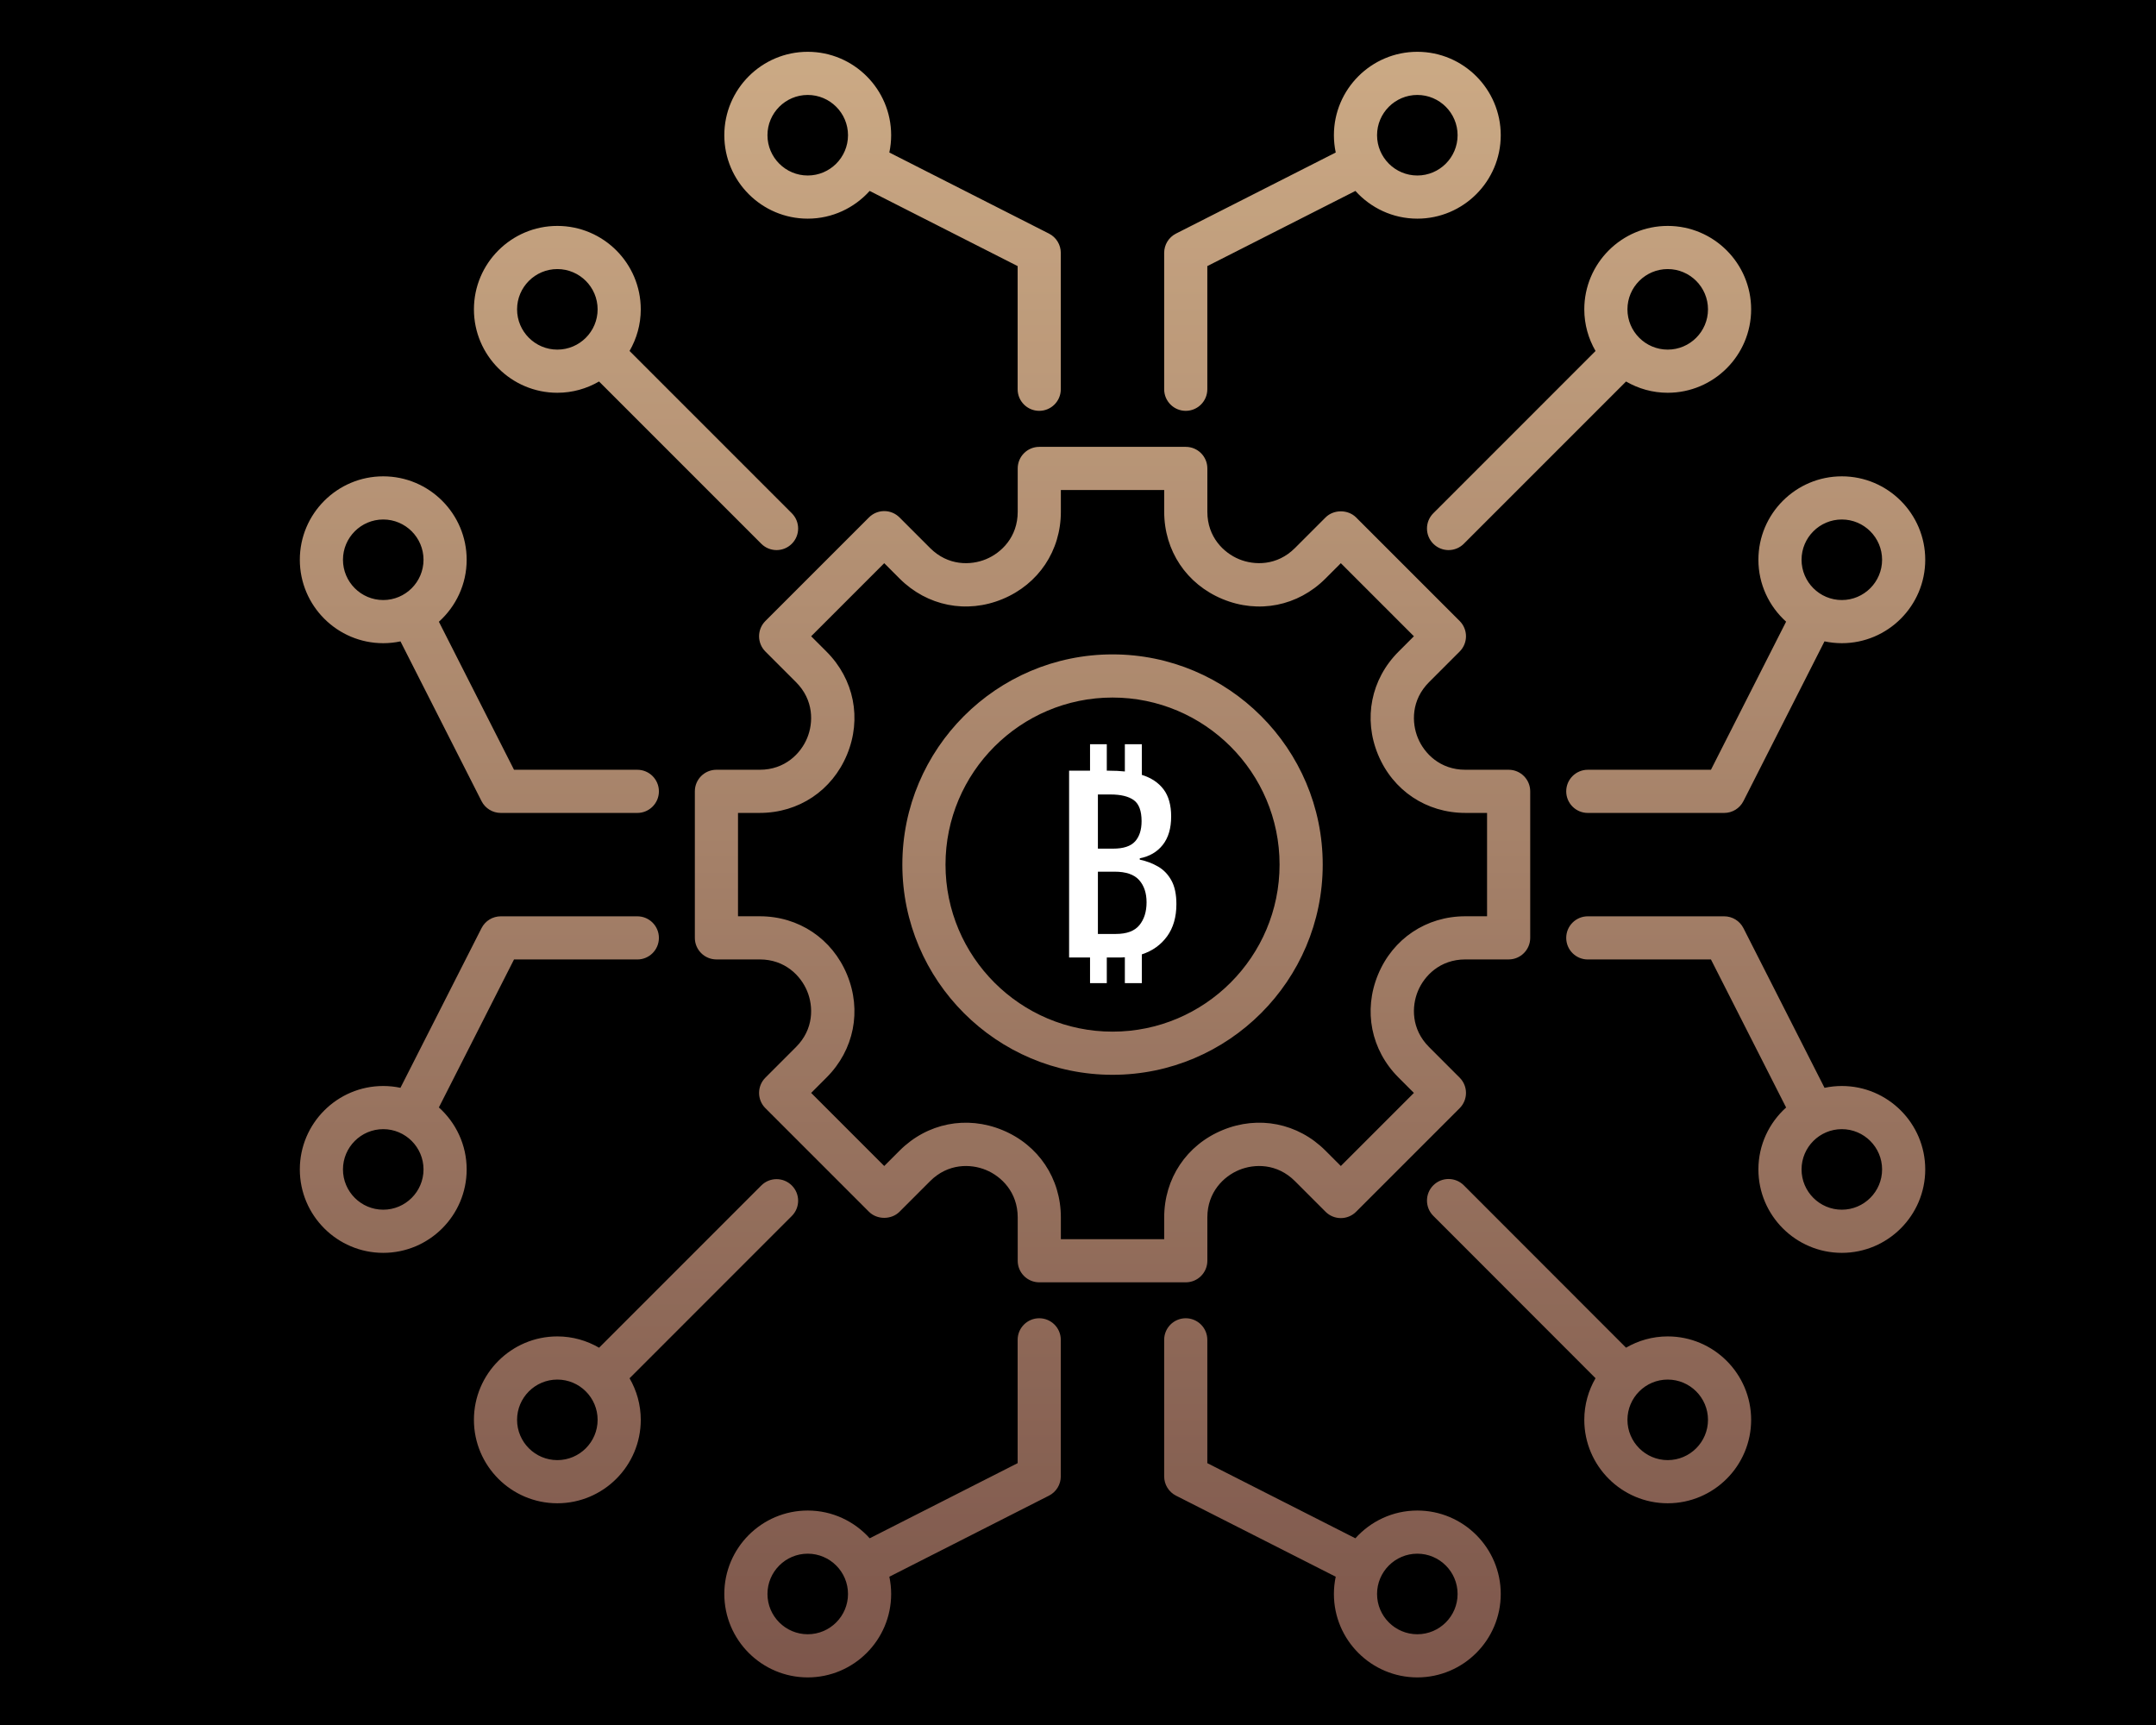 <?xml version="1.0" encoding="UTF-8" standalone="no"?>
<svg xmlns="http://www.w3.org/2000/svg" xmlns:xlink="http://www.w3.org/1999/xlink" version="1.1" width="1280" height="1024" viewBox="0 0 1280 1024" xml:space="preserve">
<desc>Created with Fabric.js 5.3.0</desc>
<defs>
</defs>
<g transform="matrix(1 0 0 1 640 512)" id="background-logo">
<rect style="stroke: none; stroke-width: 0; stroke-dasharray: none; stroke-linecap: butt; stroke-dashoffset: 0; stroke-linejoin: miter; stroke-miterlimit: 4; fill: rgb(0,0,0); fill-rule: nonzero; opacity: 1;" paint-order="stroke" x="-640" y="-512" rx="0" ry="0" width="1280" height="1024"></rect>
</g>
<g transform="matrix(3.86 0 0 3.86 660.501 513.247)" id="shape-02b3c853-2c83-4a72-96c5-7cca2189ea28">
<g style="opacity: 0.8;" paint-order="stroke">
		<g transform="matrix(1 0 0 1 0 0)" id="path-01">
<linearGradient id="SVGID_9_8_4_402350" gradientUnits="userSpaceOnUse" gradientTransform="matrix(1 0 0 1 0 0)" x1="125" y1="0" x2="125" y2="250">
<stop offset="0%" style="stop-color:rgb(254,212,166);stop-opacity: 1"></stop>
<stop offset="100%" style="stop-color:rgb(156,108,94);stop-opacity: 1"></stop>
</linearGradient>
<path style="stroke: none; stroke-width: 0; stroke-dasharray: none; stroke-linecap: butt; stroke-dashoffset: 0; stroke-linejoin: miter; stroke-miterlimit: 4; fill: url(#SVGID_9_8_4_402350); fill-rule: nonzero; opacity: 1;" paint-order="stroke" transform=" translate(-125, -125)" d="M 136.26 55.217 C 138.093 55.217 139.579 53.73 139.579 51.898 L 139.579 32.957 L 162.356 21.398 C 164.706 24.008 168.099 25.661 171.88 25.661 C 178.955 25.661 184.71 19.905 184.71 12.829 C 184.71 5.756 178.955 0 171.88 0 C 164.804 0 159.049 5.756 159.049 12.829 C 159.049 13.742 159.148 14.631 159.329 15.49 L 134.759 27.96 C 133.644 28.526 132.942 29.671 132.942 30.919 L 132.942 51.898 C 132.942 53.73 134.427 55.217 136.26 55.217 L 136.26 55.217 Z M 178.073 12.829 C 178.073 16.245 175.295 19.024 171.88 19.024 C 168.464 19.024 165.686 16.245 165.686 12.829 C 165.686 9.416 168.464 6.637 171.88 6.637 C 175.295 6.637 178.073 9.416 178.073 12.829 Z M 75.672 179.039 C 76.968 177.743 76.968 175.643 75.672 174.347 C 74.376 173.05 72.276 173.05 70.979 174.347 L 46.029 199.298 C 44.138 198.199 41.949 197.559 39.609 197.559 C 32.533 197.559 26.778 203.315 26.778 210.389 C 26.778 217.465 32.533 223.22 39.609 223.22 C 46.684 223.22 52.44 217.465 52.44 210.389 C 52.44 208.06 51.806 205.881 50.717 203.996 L 75.672 179.039 Z M 45.803 210.389 C 45.803 213.805 43.024 216.583 39.609 216.583 C 36.193 216.583 33.415 213.805 33.415 210.389 C 33.415 206.975 36.193 204.197 39.609 204.197 C 43.024 204.197 45.803 206.975 45.803 210.389 Z M 174.338 174.321 C 173.04 175.617 173.04 177.719 174.336 179.016 L 199.289 203.987 C 198.196 205.873 197.56 208.056 197.56 210.389 C 197.56 217.465 203.316 223.22 210.391 223.22 C 217.467 223.22 223.222 217.465 223.222 210.389 C 223.222 203.315 217.467 197.559 210.391 197.559 C 208.055 197.559 205.87 198.197 203.981 199.292 L 179.03 174.323 C 177.735 173.027 175.633 173.029 174.338 174.321 L 174.338 174.321 Z M 216.585 210.389 C 216.585 213.805 213.807 216.583 210.391 216.583 C 206.976 216.583 204.198 213.805 204.198 210.389 C 204.198 206.975 206.976 204.197 210.391 204.197 C 213.807 204.197 216.585 206.975 216.585 210.389 Z M 174.337 70.967 C 173.04 72.263 173.04 74.364 174.337 75.66 C 174.985 76.308 175.834 76.632 176.683 76.632 C 177.532 76.632 178.381 76.308 179.029 75.66 L 203.982 50.706 C 205.87 51.801 208.055 52.438 210.391 52.438 C 217.466 52.438 223.222 46.683 223.222 39.609 C 223.222 32.533 217.466 26.778 210.391 26.778 C 203.316 26.778 197.56 32.533 197.56 39.609 C 197.56 41.943 198.197 44.126 199.29 46.013 L 174.337 70.967 L 174.337 70.967 Z M 204.197 39.609 C 204.197 36.193 206.976 33.415 210.391 33.415 C 213.807 33.415 216.585 36.193 216.585 39.609 C 216.585 43.023 213.807 45.801 210.391 45.801 C 206.976 45.801 204.197 43.023 204.197 39.609 Z M 78.12 25.661 C 81.901 25.661 85.294 24.008 87.644 21.398 L 110.406 32.957 L 110.406 51.898 C 110.406 53.73 111.891 55.217 113.725 55.217 C 115.558 55.217 117.043 53.73 117.043 51.898 L 117.043 30.919 C 117.043 29.671 116.341 28.526 115.227 27.96 L 90.671 15.489 C 90.852 14.63 90.951 13.741 90.951 12.829 C 90.951 5.756 85.196 1.7763568394002505e-15 78.12 1.7763568394002505e-15 C 71.045 1.7763568394002505e-15 65.29 5.756 65.29 12.829 C 65.29 19.905 71.045 25.661 78.12 25.661 L 78.12 25.661 Z M 78.12 6.637 C 81.536 6.637 84.314 9.416 84.314 12.829 C 84.314 16.245 81.536 19.024 78.12 19.024 C 74.705 19.024 71.927 16.245 71.927 12.829 C 71.927 9.416 74.705 6.637 78.12 6.637 Z M 39.609 52.438 C 41.947 52.438 44.133 51.8 46.023 50.703 L 70.979 75.66 C 71.628 76.308 72.477 76.632 73.326 76.632 C 74.175 76.632 75.024 76.308 75.672 75.66 C 76.968 74.364 76.968 72.263 75.672 70.967 L 50.713 46.008 C 51.804 44.121 52.44 41.94 52.44 39.609 C 52.44 32.533 46.684 26.778 39.609 26.778 C 32.535 26.778 26.779 32.533 26.779 39.609 C 26.779 46.683 32.535 52.438 39.609 52.438 L 39.609 52.438 Z M 39.609 33.415 C 43.024 33.415 45.803 36.193 45.803 39.609 C 45.803 43.023 43.024 45.801 39.609 45.801 C 36.195 45.801 33.416 43.023 33.416 39.609 C 33.416 36.193 36.195 33.415 39.609 33.415 Z M 21.388 162.345 L 32.944 139.59 L 51.91 139.59 C 53.744 139.59 55.229 138.104 55.229 136.272 C 55.229 134.439 53.744 132.953 51.91 132.953 L 30.908 132.953 C 29.658 132.953 28.515 133.655 27.949 134.768 L 15.477 159.326 C 14.623 159.145 13.738 159.048 12.83 159.048 C 5.756 159.048 0 164.804 0 171.879 C 0 178.953 5.756 184.709 12.83 184.709 C 19.906 184.709 25.662 178.953 25.662 171.879 C 25.662 168.093 24.004 164.696 21.388 162.345 L 21.388 162.345 Z M 19.025 171.879 C 19.025 175.293 16.246 178.071 12.83 178.071 C 9.416 178.071 6.637 175.293 6.637 171.879 C 6.637 168.464 9.416 165.685 12.83 165.685 C 16.246 165.685 19.025 168.464 19.025 171.879 Z M 12.83 90.95 C 13.739 90.95 14.625 90.852 15.481 90.671 L 27.949 115.237 C 28.514 116.351 29.658 117.054 30.908 117.054 L 51.91 117.054 C 53.744 117.054 55.229 115.567 55.229 113.735 C 55.229 111.903 53.744 110.416 51.91 110.416 L 32.945 110.416 L 21.39 87.651 C 24.005 85.3 25.662 81.903 25.662 78.119 C 25.662 71.045 19.906 65.289 12.83 65.289 C 5.756 65.289 0 71.045 0 78.119 C 0 85.194 5.756 90.95 12.83 90.95 Z M 12.83 71.926 C 16.246 71.926 19.025 74.705 19.025 78.119 C 19.025 81.534 16.246 84.313 12.83 84.313 C 9.416 84.313 6.637 81.534 6.637 78.119 C 6.637 74.705 9.416 71.926 12.83 71.926 Z M 184.71 237.169 C 184.71 230.093 178.955 224.337 171.88 224.337 C 168.096 224.337 164.701 225.992 162.35 228.606 L 139.579 217.05 L 139.579 198.084 C 139.579 196.252 138.093 194.766 136.26 194.766 C 134.427 194.766 132.942 196.252 132.942 198.084 L 132.942 219.087 C 132.942 220.336 133.644 221.481 134.759 222.047 L 159.328 234.515 C 159.147 235.372 159.049 236.259 159.049 237.169 C 159.049 244.244 164.804 250 171.88 250 C 178.955 250 184.71 244.244 184.71 237.169 L 184.71 237.169 Z M 165.686 237.169 C 165.686 233.753 168.464 230.974 171.88 230.974 C 175.295 230.974 178.073 233.753 178.073 237.169 C 178.073 240.584 175.295 243.363 171.88 243.363 C 168.464 243.363 165.686 240.584 165.686 237.169 Z M 65.29 237.169 C 65.29 244.244 71.045 250 78.12 250 C 85.196 250 90.951 244.244 90.951 237.169 C 90.951 236.259 90.853 235.373 90.673 234.517 L 115.227 222.047 C 116.341 221.481 117.043 220.336 117.043 219.087 L 117.043 198.084 C 117.043 196.252 115.558 194.766 113.725 194.766 C 111.891 194.766 110.406 196.252 110.406 198.084 L 110.406 217.05 L 87.65 228.606 C 85.299 225.993 81.904 224.337 78.12 224.337 C 71.045 224.337 65.29 230.093 65.29 237.169 Z M 78.12 230.974 C 81.536 230.974 84.314 233.753 84.314 237.169 C 84.314 240.584 81.536 243.363 78.12 243.363 C 74.705 243.363 71.927 240.584 71.927 237.169 C 71.927 233.753 74.705 230.974 78.12 230.974 Z M 228.6 87.641 L 217.04 110.416 L 198.098 110.416 C 196.265 110.416 194.78 111.903 194.78 113.735 C 194.78 115.567 196.265 117.054 198.098 117.054 L 219.077 117.054 C 220.327 117.054 221.471 116.351 222.036 115.237 L 234.505 90.668 C 235.366 90.85 236.256 90.95 237.17 90.95 C 244.244 90.95 250 85.194 250 78.119 C 250 71.045 244.244 65.289 237.17 65.289 C 230.095 65.289 224.339 71.045 224.339 78.119 C 224.339 81.898 225.991 85.29 228.6 87.641 L 228.6 87.641 Z M 230.976 78.119 C 230.976 74.705 233.755 71.926 237.17 71.926 C 240.584 71.926 243.363 74.705 243.363 78.119 C 243.363 81.534 240.584 84.313 237.17 84.313 C 233.755 84.313 230.976 81.534 230.976 78.119 Z M 250 171.879 C 250 164.804 244.244 159.048 237.17 159.048 C 236.257 159.048 235.369 159.147 234.51 159.329 L 222.036 134.768 C 221.47 133.655 220.327 132.953 219.077 132.953 L 198.098 132.953 C 196.265 132.953 194.78 134.439 194.78 136.272 C 194.78 138.104 196.265 139.59 198.098 139.59 L 217.041 139.59 L 228.602 162.356 C 225.992 164.705 224.339 168.098 224.339 171.879 C 224.339 178.953 230.095 184.709 237.17 184.709 C 244.244 184.709 250 178.953 250 171.879 L 250 171.879 Z M 237.17 165.685 C 240.584 165.685 243.363 168.464 243.363 171.879 C 243.363 175.293 240.584 178.071 237.17 178.071 C 233.755 178.071 230.976 175.293 230.976 171.879 C 230.976 168.464 233.755 165.685 237.17 165.685 Z M 71.608 157.767 C 70.312 159.063 70.312 161.163 71.608 162.459 L 87.54 178.391 C 88.784 179.636 90.988 179.636 92.233 178.391 L 96.946 173.677 C 99.695 170.927 103.191 170.989 105.545 171.968 C 107.9 172.942 110.416 175.371 110.416 179.258 L 110.416 185.923 C 110.416 187.755 111.901 189.241 113.734 189.241 L 136.266 189.241 C 138.099 189.241 139.584 187.755 139.584 185.923 L 139.584 179.258 C 139.584 175.371 142.1 172.942 144.455 171.968 C 146.811 170.987 150.307 170.929 153.054 173.677 L 157.767 178.391 C 158.39 179.013 159.233 179.363 160.114 179.363 C 160.994 179.363 161.838 179.013 162.46 178.391 L 178.392 162.459 C 179.688 161.163 179.688 159.063 178.392 157.767 L 173.679 153.052 C 170.93 150.304 170.993 146.808 171.969 144.453 C 172.944 142.101 175.371 139.584 179.258 139.584 L 185.924 139.584 C 187.757 139.584 189.242 138.097 189.242 136.265 L 189.242 113.733 C 189.242 111.901 187.757 110.414 185.924 110.414 L 179.258 110.414 C 175.37 110.414 172.943 107.897 171.969 105.542 C 170.993 103.189 170.931 99.694 173.679 96.945 L 178.392 92.231 C 179.688 90.935 179.688 88.835 178.392 87.538 L 162.46 71.607 C 161.216 70.362 159.012 70.362 157.767 71.607 L 153.054 76.321 C 150.305 79.069 146.812 79.004 144.455 78.03 C 142.1 77.056 139.584 74.627 139.584 70.74 L 139.584 64.075 C 139.584 62.243 138.099 60.756 136.266 60.756 L 113.734 60.756 C 111.901 60.756 110.416 62.243 110.416 64.075 L 110.416 70.74 C 110.416 74.627 107.9 77.056 105.545 78.03 C 103.191 79.009 99.696 79.069 96.946 76.321 L 92.233 71.607 C 91.61 70.984 90.767 70.634 89.886 70.634 C 89.006 70.634 88.162 70.984 87.54 71.607 L 71.608 87.538 C 70.312 88.835 70.312 90.935 71.608 92.231 L 76.321 96.945 C 79.07 99.694 79.007 103.189 78.031 105.542 C 77.057 107.897 74.63 110.414 70.742 110.414 L 64.076 110.414 C 62.243 110.414 60.758 111.901 60.758 113.733 L 60.758 136.265 C 60.758 138.097 62.243 139.584 64.076 139.584 L 70.742 139.584 C 74.63 139.584 77.057 142.101 78.031 144.456 C 79.007 146.808 79.07 150.304 76.321 153.052 L 71.608 157.767 L 71.608 157.767 Z M 67.395 132.946 L 67.395 117.051 L 70.742 117.051 C 76.73 117.051 81.873 113.614 84.164 108.083 C 86.455 102.552 85.248 96.485 81.014 92.253 L 78.647 89.885 L 89.886 78.646 L 92.253 81.014 C 96.487 85.246 102.556 86.458 108.085 84.162 C 113.617 81.871 117.053 76.727 117.053 70.74 L 117.053 67.394 L 132.947 67.394 L 132.947 70.74 C 132.947 76.727 136.383 81.871 141.915 84.162 C 147.449 86.46 153.515 85.248 157.747 81.014 L 160.114 78.646 L 171.353 89.885 L 168.986 92.253 C 164.752 96.485 163.545 102.552 165.836 108.083 C 168.127 113.614 173.27 117.051 179.258 117.051 L 182.605 117.051 L 182.605 132.946 L 179.258 132.946 C 173.27 132.946 168.128 136.382 165.837 141.915 C 163.546 147.446 164.752 153.513 168.986 157.745 L 171.353 160.113 L 160.114 171.352 L 157.747 168.984 C 153.514 164.752 147.45 163.54 141.915 165.836 C 136.383 168.127 132.947 173.271 132.947 179.258 L 132.947 182.604 L 117.053 182.604 L 117.053 179.258 C 117.053 173.271 113.617 168.127 108.085 165.836 C 102.555 163.544 96.488 164.75 92.253 168.984 L 89.886 171.352 L 78.647 160.113 L 81.014 157.745 C 85.248 153.513 86.455 147.446 84.164 141.915 C 81.873 136.384 76.73 132.946 70.742 132.946 L 67.395 132.946 Z M 125.001 157.326 C 142.826 157.326 157.328 142.824 157.328 125 C 157.328 107.173 142.826 92.672 125.001 92.672 C 107.175 92.672 92.673 107.173 92.673 125 C 92.673 142.824 107.175 157.326 125.001 157.326 Z M 125.001 99.309 C 139.166 99.309 150.691 110.833 150.691 125 C 150.691 139.164 139.166 150.689 125.001 150.689 C 110.835 150.689 99.311 139.165 99.311 125 C 99.311 110.833 110.835 99.309 125.001 99.309 Z" stroke-linecap="round"></path>
</g>
</g>
</g>
<g transform="matrix(1.921 0 0 1.921 666.567 512.708)" id="tagline-5035799a-43c5-4cde-b0da-891cf5edac38-logo">
<g style="" paint-order="stroke">
		<g transform="matrix(1 0 0 1 0 0)" id="tagline-5035799a-43c5-4cde-b0da-891cf5edac38-logo-path-0">
<path style="stroke: none; stroke-width: 0; stroke-dasharray: none; stroke-linecap: butt; stroke-dashoffset: 0; stroke-linejoin: miter; stroke-miterlimit: 4; fill: rgb(255,255,255); fill-rule: nonzero; opacity: 1;" paint-order="stroke" transform=" translate(-23.61, 28.99)" d="M 13.5 0 L 7.03 0 L 7.03 -57.73 L 13.5 -57.73 L 13.5 -65.9 L 18.68 -65.9 L 18.68 -57.73 L 19.33 -57.73 Q 21.99 -57.73 24.26 -57.49 L 24.26 -57.49 L 24.26 -65.9 L 29.51 -65.9 L 29.51 -56.44 Q 33.88 -55.07 36.23 -51.95 Q 38.57 -48.84 38.57 -43.58 L 38.57 -43.58 Q 38.57 -38.09 35.98 -34.81 Q 33.4 -31.54 28.87 -30.65 L 28.87 -30.65 L 28.87 -30.24 Q 31.94 -29.6 34.53 -28.1 Q 37.12 -26.6 38.65 -23.81 Q 40.19 -21.02 40.19 -16.5 L 40.19 -16.5 Q 40.19 -10.51 37.32 -6.55 Q 34.45 -2.59 29.51 -0.97 L 29.51 -0.97 L 29.51 7.92 L 24.26 7.92 L 24.26 -0.08 Q 23.53 0 22.72 0 L 22.72 0 L 18.68 0 L 18.68 7.92 L 13.5 7.92 L 13.5 0 Z M 15.93 -50.38 L 15.93 -33.64 L 20.62 -33.64 Q 25.39 -33.64 27.41 -35.86 Q 29.43 -38.09 29.43 -42.13 L 29.43 -42.13 Q 29.43 -46.9 27.01 -48.64 Q 24.58 -50.38 19.81 -50.38 L 19.81 -50.38 L 15.93 -50.38 Z M 15.93 -26.52 L 15.93 -7.28 L 21.51 -7.28 Q 26.52 -7.28 28.75 -9.99 Q 30.97 -12.7 30.97 -17.06 L 30.97 -17.06 Q 30.97 -21.35 28.67 -23.93 Q 26.36 -26.52 21.1 -26.52 L 21.1 -26.52 L 15.93 -26.52 Z" stroke-linecap="round"></path>
</g>
</g>
</g>
</svg>
